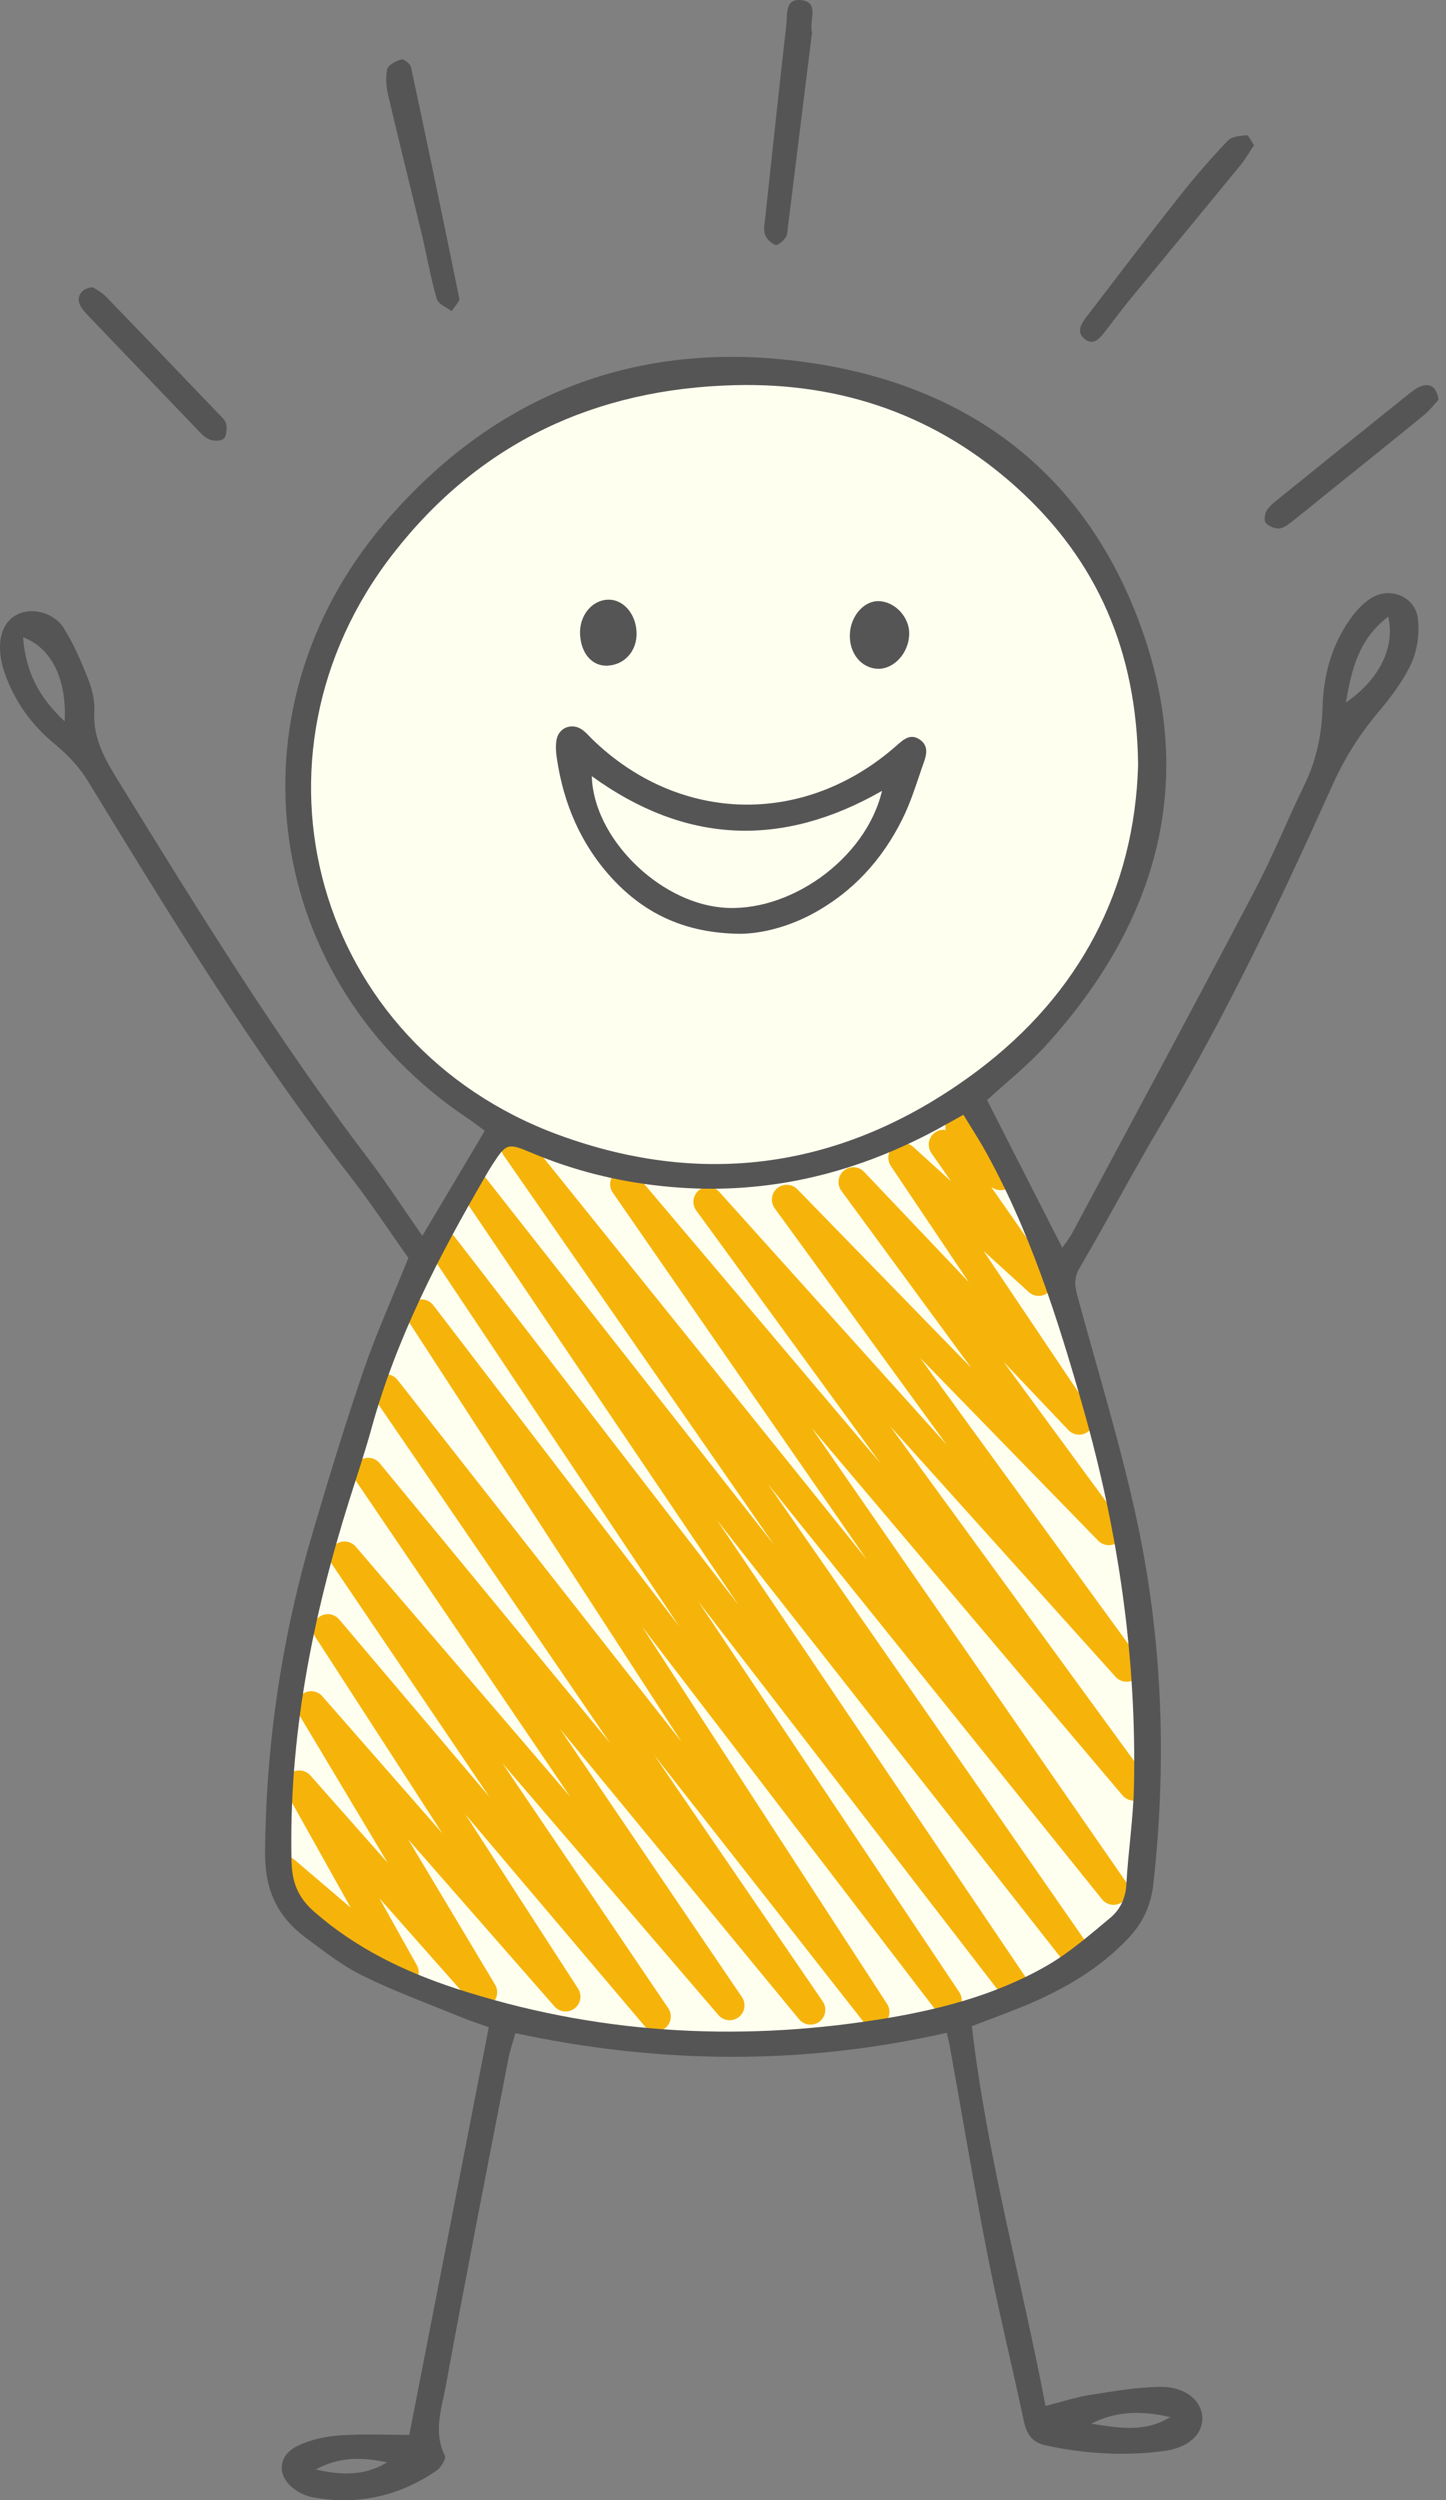 <?xml version="1.0" encoding="UTF-8"?> <svg xmlns="http://www.w3.org/2000/svg" width="107" height="185" viewBox="0 0 107 185" fill="none"><rect x="0" y="0" width="107" height="185" fill="#808080" stroke="none"/> <path d="M54.924 27.223L45.85 28.178L36.775 32.477L32.955 34.865L28.656 40.118L23.88 47.76L21.97 54.924V61.61C21.97 62.088 22.925 65.431 23.403 65.909C23.785 66.291 25.154 70.525 25.791 72.595C27.542 74.665 31.14 78.899 31.522 79.281C31.904 79.663 35.82 82.306 37.731 83.58L44.417 85.968L53.014 86.923L60.655 85.968L65.909 84.057L72.118 80.237L77.849 75.46L80.237 72.117L82.625 67.341L85.49 61.61V53.969L83.58 45.849L79.282 38.685L72.595 32.954L63.998 28.656L54.924 27.223Z" fill="#FFFFF0"></path> <path d="M62 85.5L54.5 87H51C48.5 86.667 43.4 86 43 86C42.6 86 38.833 84.333 37 83.5L31.5 92.5L26 108L22 121.5L20.5 132V139L22 141.5C22.833 142.167 24.5 143.6 24.5 144C24.5 144.5 31.5 147 32 147.5C32.4 147.9 37.5 149.333 40 150L46.5 151H52H62L70 149.5L75.5 148L81.5 144L84 140.5C84.333 138.333 85 133.9 85 133.5V124.5L84 117.5L82.5 111C81.667 107.5 79.9 100.2 79.5 99C79.1 97.8 77 92.5 76 90L71.5 81L69 82.5L62 85.5Z" fill="#FFFFF0"></path> <path d="M24.688 142.903L21.087 138.451L29.884 145.94L22.147 132.099L35.692 147.411L23.026 126.234L41.853 147.736L24.258 120.532L48.539 149.207L25.491 115.154L53.993 148.385L27.248 108.964L59.973 148.71L28.557 102.784L64.72 148.872L31.193 97.244L70.07 148.013L32.779 92.191L75.103 147.086L35.119 87.883L79.344 144.154L38.175 84.874L82.401 139.846L46.247 87.625L83.901 132.137L52.408 88.924L83.366 123.34L58.215 88.762L82.048 113.234L63.144 87.463L79.851 105.058L66.831 85.667L76.861 94.789L69.821 84.693L74.043 86.966L71.053 83.384" stroke="#F6B40B" stroke-width="2.195" stroke-miterlimit="10" stroke-linecap="round" stroke-linejoin="round"></path> <path d="M71.913 149.923C73.03 159.494 75.562 168.588 77.367 178.025C78.618 177.71 79.631 177.366 80.672 177.204C82.41 176.936 84.159 176.621 85.906 176.611C87.769 176.602 88.973 177.691 88.973 178.961C88.963 180.146 87.922 181.129 86.117 181.359C83.203 181.741 80.29 181.569 77.405 180.948C76.402 180.738 75.972 180.136 75.762 179.152C74.893 175.035 73.881 170.947 73.069 166.821C72.066 161.691 71.206 156.543 70.279 151.394C70.232 151.136 70.165 150.878 70.06 150.41C59.476 152.808 48.921 152.751 38.137 150.439C37.956 151.089 37.745 151.7 37.621 152.33C36.055 160.392 34.469 168.454 32.989 176.535C32.683 178.216 32.043 179.945 32.922 181.703C33.036 181.922 32.616 182.6 32.272 182.83C29.512 184.702 26.465 185.39 23.169 184.788C22.72 184.702 22.252 184.511 21.87 184.243C20.485 183.298 20.495 181.741 21.985 180.996C22.93 180.528 24.048 180.279 25.108 180.203C26.847 180.079 28.604 180.165 30.285 180.165C32.253 170.087 34.202 160.125 36.169 150C35.51 149.761 34.813 149.541 34.144 149.264C31.699 148.261 29.206 147.354 26.837 146.188C25.328 145.453 23.972 144.374 22.615 143.371C20.542 141.823 19.597 139.865 19.616 137.114C19.673 128.957 20.877 121.019 23.188 113.225C24.363 109.261 25.567 105.287 26.914 101.371C27.859 98.62 29.063 95.955 30.219 93.079C28.843 91.141 27.429 88.991 25.853 86.966C18.67 77.72 12.586 67.748 6.492 57.776C5.871 56.763 5.001 55.836 4.084 55.082C2.346 53.659 1.104 51.939 0.359 49.838C0.178 49.331 0.053 48.787 0.015 48.262C-0.099 46.819 0.436 45.797 1.458 45.387C2.461 44.976 4.008 45.348 4.705 46.456C5.46 47.65 6.023 48.969 6.539 50.287C6.835 51.032 7.026 51.892 6.979 52.675C6.864 54.719 7.857 56.324 8.851 57.938C14.697 67.423 20.533 76.908 27.296 85.791C28.642 87.568 29.856 89.44 31.25 91.446C32.855 88.743 34.336 86.25 35.873 83.671C35.463 83.365 35.042 83.04 34.603 82.744C19.492 72.648 16.588 52.722 28.375 38.796C36.055 29.731 46.046 25.442 57.843 26.588C70.279 27.792 79.765 33.962 84.273 45.96C88.686 57.709 85.687 68.254 77.358 77.395C76.039 78.838 74.492 80.07 73.04 81.397C74.883 85.027 76.727 88.628 78.609 92.325C78.867 91.943 79.125 91.637 79.316 91.284C83.834 82.84 88.371 74.415 92.822 65.942C94.178 63.363 95.277 60.641 96.547 58.024C97.426 56.209 97.808 54.327 97.865 52.321C97.932 49.971 98.534 47.746 99.91 45.807C100.33 45.215 100.865 44.622 101.476 44.25C102.88 43.381 104.733 44.154 104.924 45.788C105.049 46.877 104.877 48.138 104.418 49.121C103.797 50.449 102.861 51.662 101.906 52.799C100.54 54.423 99.451 56.19 98.582 58.129C94.742 66.678 90.721 75.141 85.916 83.203C83.834 86.699 81.942 90.319 79.879 93.834C79.392 94.665 79.573 95.334 79.793 96.136C81.322 101.772 83.06 107.36 84.244 113.062C86.05 121.754 86.327 130.571 85.343 139.416C85.171 140.973 84.569 142.272 83.509 143.399C81.369 145.673 78.733 147.191 75.896 148.385C74.597 148.92 73.327 149.379 71.913 149.923ZM71.292 82.486C70.442 82.954 69.85 83.289 69.257 83.614C62.934 87.004 56.229 88.523 49.045 87.769C45.635 87.415 42.378 86.594 39.226 85.257C37.583 84.559 37.449 84.617 36.456 86.145C36.275 86.431 36.093 86.718 35.931 87.014C32.473 92.955 29.321 99.021 27.487 105.698C27 107.465 26.417 109.203 25.863 110.951C23.112 119.682 21.354 128.555 21.574 137.764C21.612 139.33 22.09 140.438 23.246 141.451C26.321 144.144 29.903 145.883 33.734 147.134C43.926 150.458 54.347 151.108 64.911 149.446C69.286 148.758 73.584 147.678 77.453 145.453C79.134 144.488 80.634 143.17 82.143 141.919C82.879 141.307 83.289 140.476 83.347 139.435C83.48 136.999 83.862 134.573 83.91 132.137C84.111 122.633 82.754 113.339 80.156 104.198C78.255 97.521 76.173 90.94 72.744 84.865C72.305 84.11 71.827 83.375 71.292 82.486ZM84.216 56.601C84.13 48.195 81.178 41.461 75.285 36.121C69.382 30.772 62.342 28.298 54.385 28.499C44.069 28.757 35.51 32.749 29.139 40.907C17.304 56.047 23.303 77.338 41.318 83.967C52.436 88.055 62.915 86.288 72.333 79.229C79.917 73.527 83.958 65.77 84.216 56.601ZM1.706 47.154C1.907 49.819 2.957 51.662 4.782 53.372C4.954 50.354 3.865 47.956 1.706 47.154ZM102.727 45.625C100.483 47.345 100.024 49.58 99.585 51.987C102.002 50.334 103.262 47.956 102.727 45.625ZM86.594 178.847C84.588 178.388 82.63 178.359 80.758 179.334C82.745 179.649 84.722 180.012 86.594 178.847ZM23.37 182.725C25.204 183.154 26.99 183.212 28.642 182.199C26.837 181.798 25.061 181.779 23.37 182.725Z" fill="#555555"></path> <path d="M33.992 22.109C34.02 22.271 33.657 22.663 33.419 23.026C33.036 22.73 32.435 22.5 32.32 22.128C31.871 20.571 31.594 18.957 31.222 17.381C30.4 13.961 29.541 10.541 28.738 7.112C28.585 6.472 28.518 5.756 28.652 5.125C28.719 4.81 29.292 4.514 29.693 4.399C29.865 4.342 30.352 4.715 30.41 4.953C31.613 10.57 32.788 16.206 33.992 22.109Z" fill="#555555"></path> <path d="M92.794 10.742C92.45 11.248 92.163 11.773 91.791 12.222C89.049 15.575 86.289 18.909 83.538 22.252C82.936 22.987 82.382 23.751 81.799 24.496C81.417 24.983 80.968 25.595 80.319 25.127C79.564 24.582 80.032 23.914 80.453 23.369C82.716 20.418 84.971 17.447 87.273 14.534C88.4 13.101 89.613 11.716 90.864 10.398C91.151 10.092 91.781 10.054 92.259 10.006C92.383 9.996 92.555 10.398 92.794 10.742Z" fill="#555555"></path> <path d="M60.097 2.327C59.495 7.16 58.903 11.993 58.301 16.817C58.273 17.084 58.263 17.399 58.12 17.59C57.938 17.839 57.547 18.183 57.384 18.125C57.069 18.011 56.725 17.677 56.61 17.361C56.486 17.008 56.572 16.559 56.62 16.158C57.136 11.382 57.642 6.606 58.187 1.839C58.273 1.104 58.062 -0.09 59.237 0.005C60.575 0.11 59.973 1.324 60.049 2.116C60.059 2.183 60.04 2.25 60.03 2.317C60.059 2.317 60.078 2.317 60.097 2.327Z" fill="#555555"></path> <path d="M106.453 29.578C106.147 29.893 105.794 30.371 105.345 30.734C102.833 32.788 100.292 34.822 97.76 36.857C97.073 37.411 96.404 37.974 95.707 38.509C95.392 38.748 95.038 39.063 94.675 39.102C94.35 39.14 93.892 38.939 93.663 38.691C93.519 38.528 93.586 38.032 93.73 37.783C93.93 37.449 94.264 37.182 94.58 36.933C97.789 34.335 101.008 31.747 104.227 29.168C104.542 28.919 104.886 28.652 105.249 28.547C105.87 28.375 106.3 28.652 106.453 29.578Z" fill="#555555"></path> <path d="M6.874 21.258C7.123 21.43 7.552 21.64 7.858 21.965C10.638 24.831 13.389 27.715 16.149 30.591C16.378 30.829 16.684 31.097 16.741 31.393C16.808 31.737 16.77 32.272 16.55 32.463C16.331 32.654 15.767 32.644 15.461 32.501C15.051 32.31 14.726 31.918 14.401 31.574C11.822 28.89 9.253 26.206 6.683 23.522C6.406 23.236 6.101 22.939 5.929 22.586C5.613 21.975 6.034 21.287 6.874 21.258Z" fill="#555555"></path> <path d="M54.815 69.094C50.736 69.066 47.746 67.633 45.32 65.025C42.99 62.504 41.7 59.476 41.203 56.104C41.137 55.636 41.098 55.139 41.194 54.69C41.356 53.888 42.216 53.506 42.942 53.907C43.286 54.098 43.553 54.432 43.849 54.719C50.077 60.746 58.941 61.157 65.675 55.731C65.838 55.607 65.991 55.464 66.144 55.34C66.707 54.872 67.28 54.165 68.083 54.738C68.856 55.292 68.465 56.104 68.226 56.792C67.787 58.072 67.385 59.38 66.784 60.584C65.274 63.64 63.058 66.067 60.002 67.681C58.235 68.607 56.343 69.075 54.815 69.094ZM43.792 57.432C43.916 61.959 48.673 66.697 53.382 67.146C58.34 67.624 64.071 63.583 65.265 58.52C57.814 62.781 50.679 62.427 43.792 57.432Z" fill="#555555"></path> <path d="M62.886 46.953C62.925 45.587 63.937 44.432 65.045 44.48C66.249 44.527 67.309 45.683 67.28 46.915C67.252 48.319 66.153 49.523 64.95 49.485C63.746 49.447 62.839 48.348 62.886 46.953Z" fill="#555555"></path> <path d="M47.106 46.829C47.135 48.176 46.209 49.208 44.929 49.255C43.811 49.294 42.99 48.348 42.923 46.934C42.856 45.578 43.773 44.422 44.957 44.374C46.113 44.317 47.068 45.415 47.106 46.829Z" fill="#555555"></path> </svg> 